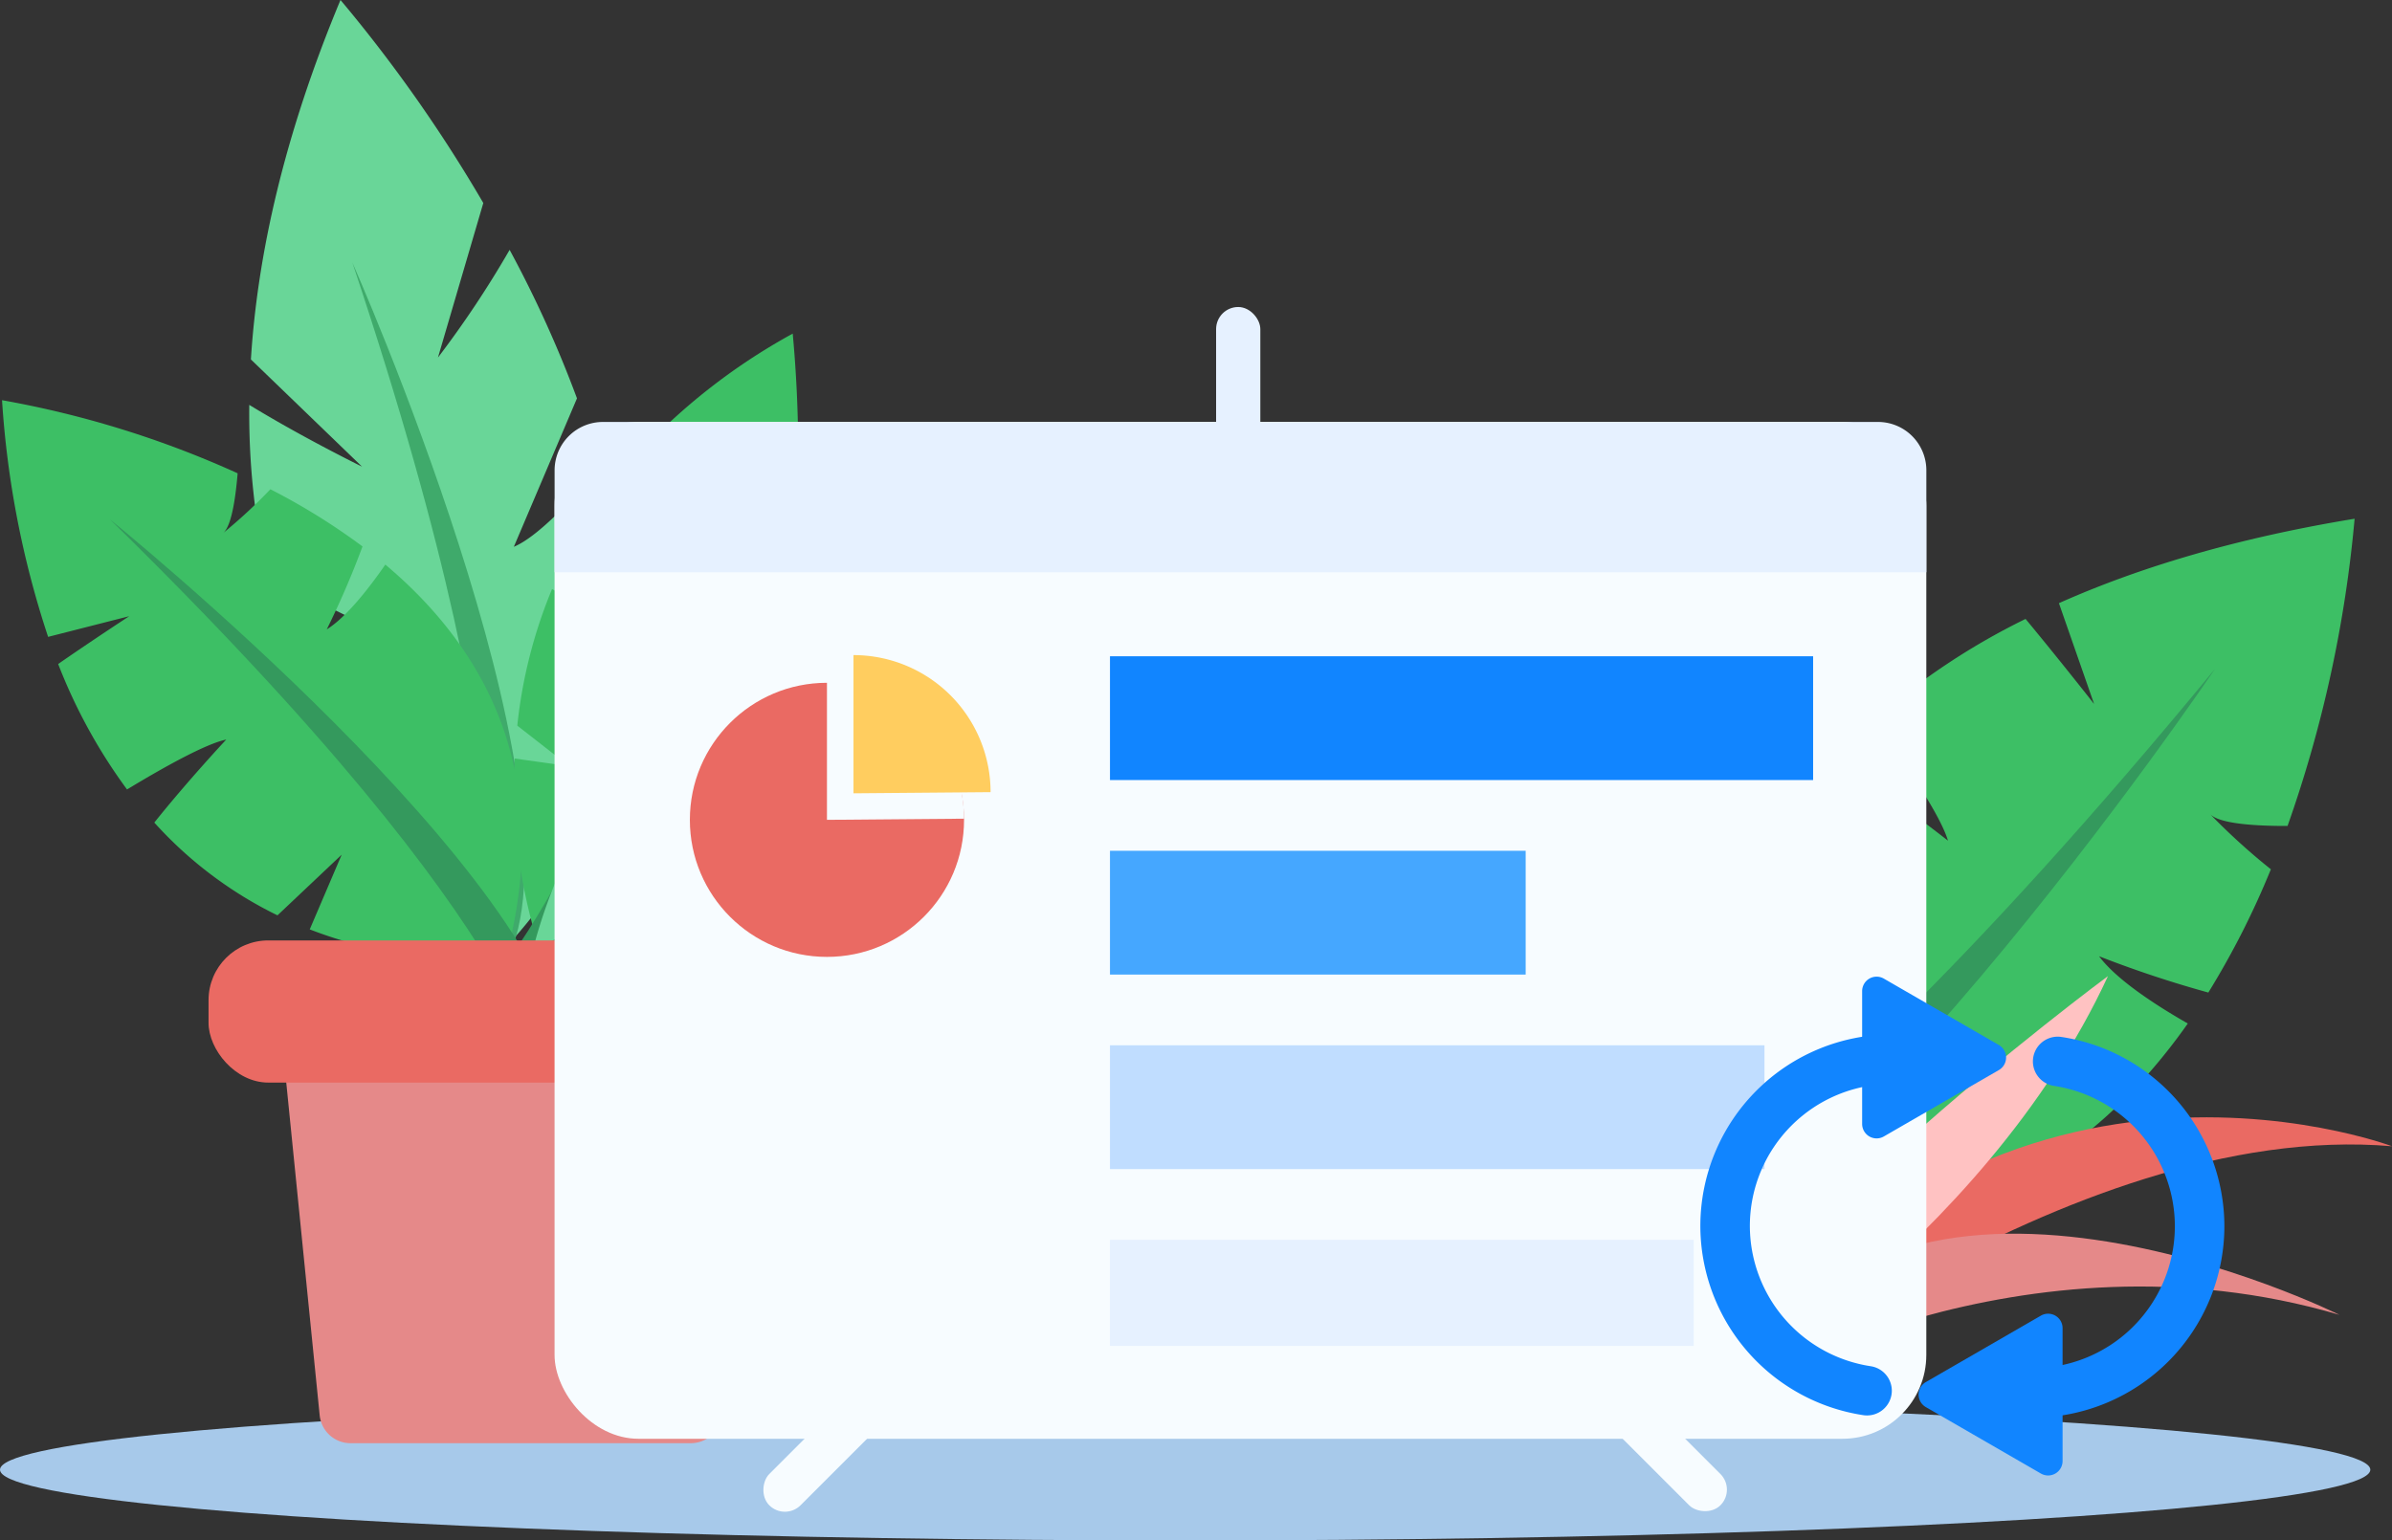 <svg xmlns="http://www.w3.org/2000/svg" width="286.864" height="184.794" viewBox="0 0 286.864 184.794"><rect x="0" y="0" width="286.864" height="184.794" fill="#333333" stroke="none"/><defs><style>.a{fill:#a7c9ea;}.b{fill:#3dbf65;}.c{fill:#34995d;}.d{fill:#ea6a63;}.e{fill:#e58989;}.f{fill:#ffc2c2;}.g{fill:#69d698;}.h{fill:#3faa6b;}.i{fill:#f7fcff;}.j{fill:#e6f1ff;}.k{fill:#ffcd5f;}.l{fill:#1185ff;}.m{fill:#45a7ff;}.n{fill:#c0ddff;}</style></defs><g transform="translate(-4650 872.607)"><ellipse class="a" cx="142.132" cy="8.485" rx="142.132" ry="8.485" transform="translate(4650 -704.784)"/><g transform="translate(4834.501 -810.38)"><path class="b" d="M5092.34-652.554c-3.976-2.273-8.56-5.282-10.643-8.07a133.459,133.459,0,0,0,13.105,4.355,99.344,99.344,0,0,0,7.5-14.786,77.855,77.855,0,0,1-7.31-6.64c1.055,1.128,5.016,1.451,9.31,1.442a150.919,150.919,0,0,0,8.043-36.855c-14.172,2.326-25.848,5.839-35.461,10.131l4.217,12.088s-4.122-5.259-8.218-10.2a82.668,82.668,0,0,0-18.213,12.14c4.024,5.519,8.022,11.472,8.909,14.46,0,0-6.822-5.358-13.6-9.868a62.012,62.012,0,0,0-12.512,19.983l10.088,8.988-11.8-3.882a64.627,64.627,0,0,0-1.439,30.3C5062.66-624.058,5080.782-636.137,5092.34-652.554Z" transform="translate(-5014.466 713.109)"/><path class="c" d="M5079.02-679.128s-49.082,72.681-76.941,76.555l-4.187-3.254S5019.333-606.628,5079.02-679.128Z" transform="translate(-4997.891 697.15)"/></g><g transform="translate(4852.92 -755.514)"><path class="d" d="M5116.7-574.239s-51.621-19.469-83.8,33.807C5032.9-540.432,5077.739-577.59,5116.7-574.239Z" transform="translate(-5032.752 594.652)"/><path class="e" d="M5115.555-541.654s-54.356-27.016-71.664,8.971C5043.892-532.682,5077.407-552.882,5115.555-541.654Z" transform="translate(-5037.914 582.289)"/><path class="f" d="M5032.621-557.132s34.874-20.019,49.882-52.523C5082.5-609.655,5033.868-573.609,5032.621-557.132Z" transform="translate(-5032.621 609.655)"/></g><g transform="translate(4650.243 -872.607)"><g transform="translate(29.649)"><path class="g" d="M4763.73-864.083c-3.472,4.092-7.522,8.32-10.262,9.458l7.573-17.808a139.229,139.229,0,0,0-8.078-17.813,121.706,121.706,0,0,1-8.594,12.919l5.438-18.538a175.471,175.471,0,0,0-17.127-24.356c-6.772,16.238-9.959,30.579-10.744,43.121l13.327,12.858s-7-3.421-13.522-7.407A88.818,88.818,0,0,0,4723.926-851l16.127,7.92s-7.748-.576-14.448-1.719c8.259,26.3,26.876,38.236,26.876,38.236C4768.531-823.732,4769.061-844.783,4763.73-864.083Z" transform="translate(-4721.738 920.219)"/><path class="h" d="M4751.45-844.542s27.879,62.881,18.856,83.013L4766.4-760.1S4774.793-774.686,4751.45-844.542Z" transform="translate(-4739.092 876.02)"/></g><g transform="translate(0 48.01)"><path class="b" d="M4696.427-785.078c-2.044,2.953-4.705,6.332-7.023,7.772a104.613,104.613,0,0,0,4.286-9.948,77.949,77.949,0,0,0-11.048-6.86,61,61,0,0,1-5.681,5.264c.952-.748,1.472-3.822,1.754-7.178a118.338,118.338,0,0,0-28.256-8.77,112.918,112.918,0,0,0,5.526,28.392l9.729-2.48s-4.387,2.867-8.524,5.734a64.817,64.817,0,0,0,8.259,15.05c4.583-2.773,9.5-5.495,11.9-5.986,0,0-4.646,4.969-8.628,9.96A48.623,48.623,0,0,0,4683.491-743l7.7-7.277-3.83,8.961a50.681,50.681,0,0,0,23.583,3.167C4716.692-759.964,4708.476-774.939,4696.427-785.078Z" transform="translate(-4650.458 804.796)"/><path class="c" d="M4681.6-770.4s53.484,43.252,54.633,65.283l-2.825,3.054S4734.226-718.871,4681.6-770.4Z" transform="translate(-4668.645 784.706)"/></g><g transform="translate(54.79 40.022)"><path class="b" d="M4828.125-777.217c-2.31-1-5.017-2.437-6.41-4.112a51.336,51.336,0,0,0,7.255,1.044,97.777,97.777,0,0,0,2.18-11.841,40.736,40.736,0,0,1-4.528-3.614c.673.643,2.752.244,4.965-.448a155.062,155.062,0,0,0-.064-27.813,73.271,73.271,0,0,0-17.126,12.95l3.555,8.029s-2.727-3.128-5.4-6.031a57.223,57.223,0,0,0-8,11.645c2.707,3.331,5.448,6.979,6.246,8.988,0,0-4.129-2.769-8.139-4.935a58.563,58.563,0,0,0-4.167,16.381l6.229,4.861-6.529-.912a64.1,64.1,0,0,0,2.721,22.044C4816.077-751.969,4824.041-763.554,4828.125-777.217Z" transform="translate(-4791.488 824)"/><path class="c" d="M4815.633-786.385s-17,60.15-30.923,67.385l-2.531-1.674S4793.144-724.673,4815.633-786.385Z" transform="translate(-4782.179 802.031)"/></g><g transform="translate(61.036 62.484)"><path class="g" d="M4839.028-730.289c-3.251-.667-6.72-1.643-8.054-2.929L4843.3-735a120.4,120.4,0,0,0,8.552-11.5,65.532,65.532,0,0,1-9.692-.633L4854.4-750.5a156.459,156.459,0,0,0,10.225-19.5,85.919,85.919,0,0,0-28.016,9.025l-4.364,12.955s.328-5.589,1.1-11.091a68.6,68.6,0,0,0-11.645,8.871l-.776,12.9s-1.53-5.02-2.474-9.6c-13.511,14.7-16.055,30.6-16.055,30.6C4816.4-712.621,4828.937-719.954,4839.028-730.289Z" transform="translate(-4800.238 770)"/><path class="h" d="M4843.371-740.341s-30.341,40.2-44.389,41.924l-1.786-1.905S4807.823-700.42,4843.371-740.341Z" transform="translate(-4797.197 752.678)"/></g><g transform="translate(24.767 112.814)"><path class="e" d="M4780.109-572.918h-40.816a3.714,3.714,0,0,1-3.7-3.343L4731-622h57.4l-4.6,45.739A3.715,3.715,0,0,1,4780.109-572.918Z" transform="translate(-4722.265 633.231)"/><rect class="d" width="74.871" height="17.054" rx="7.167"/></g></g><g transform="translate(4716.507 -835.778)"><g transform="translate(0 13.789)"><rect class="i" width="164.508" height="121.979" rx="10.056"/></g><g transform="translate(0 13.789)"><path class="j" d="M4934.107-735h-152.9a5.8,5.8,0,0,0-5.8,5.8v12.228h164.509V-729.2A5.8,5.8,0,0,0,4934.107-735Z" transform="translate(-4775.403 735)"/></g><g transform="translate(23.875 116.369)"><rect class="i" width="5.303" height="36.063" rx="2.652" transform="translate(25.501 0) rotate(45)"/></g><g transform="translate(112.443 116.369)"><rect class="i" width="5.303" height="36.063" rx="2.652" transform="translate(29.251 25.501) rotate(135)"/></g><g transform="translate(79.336)"><rect class="j" width="5.303" height="19.092" rx="2.652"/></g></g><circle class="d" cx="16.441" cy="16.441" r="16.441" transform="translate(4732.733 -790.699)"/><path class="i" d="M4853.44-659.821A16.44,16.44,0,0,0,4837-676.262v16.58Z" transform="translate(-87.826 -114.576)"/><path class="k" d="M4859.44-665.821A16.441,16.441,0,0,0,4843-682.262v16.58Z" transform="translate(-90.644 -111.758)"/><rect class="l" width="84.324" height="14.85" transform="translate(4783.116 -793.881)"/><rect class="m" width="49.852" height="14.85" transform="translate(4783.116 -770.546)"/><rect class="n" width="78.491" height="14.85" transform="translate(4783.116 -747.211)"/><rect class="j" width="70.005" height="12.728" transform="translate(4783.116 -723.876)"/><g transform="translate(4853.917 -755.448)"><g transform="translate(0 6.934)"><path class="l" d="M5057.463-553.722a2.975,2.975,0,0,1-3.42,2.938,23,23,0,0,1-19.543-22.709,22.989,22.989,0,0,1,22.963-22.963v5.939a17.044,17.044,0,0,0-17.025,17.025,17.051,17.051,0,0,0,14.474,16.834,2.978,2.978,0,0,1,2.551,2.937Z" transform="translate(-5034.5 596.456)"/></g><path class="l" d="M5087.483-601.327l-13.8-7.969a1.734,1.734,0,0,0-2.6,1.5v15.938a1.734,1.734,0,0,0,2.6,1.5l13.8-7.969A1.734,1.734,0,0,0,5087.483-601.327Z" transform="translate(-5051.68 609.531)"/></g><g transform="translate(4880.091 -748.246)"><g transform="translate(13.707)"><path class="l" d="M5109.7-592.98a2.976,2.976,0,0,1,3.42-2.939,23,23,0,0,1,19.543,22.709,22.989,22.989,0,0,1-22.963,22.963v-5.939a17.044,17.044,0,0,0,17.024-17.025,17.051,17.051,0,0,0-14.474-16.834,2.978,2.978,0,0,1-2.551-2.937Z" transform="translate(-5109.699 595.952)"/></g><path class="l" d="M5084.721-522.089l13.8,7.97a1.734,1.734,0,0,0,2.6-1.5V-531.56a1.734,1.734,0,0,0-2.6-1.5l-13.8,7.969A1.733,1.733,0,0,0,5084.721-522.089Z" transform="translate(-5083.854 566.525)"/></g></g></svg>
